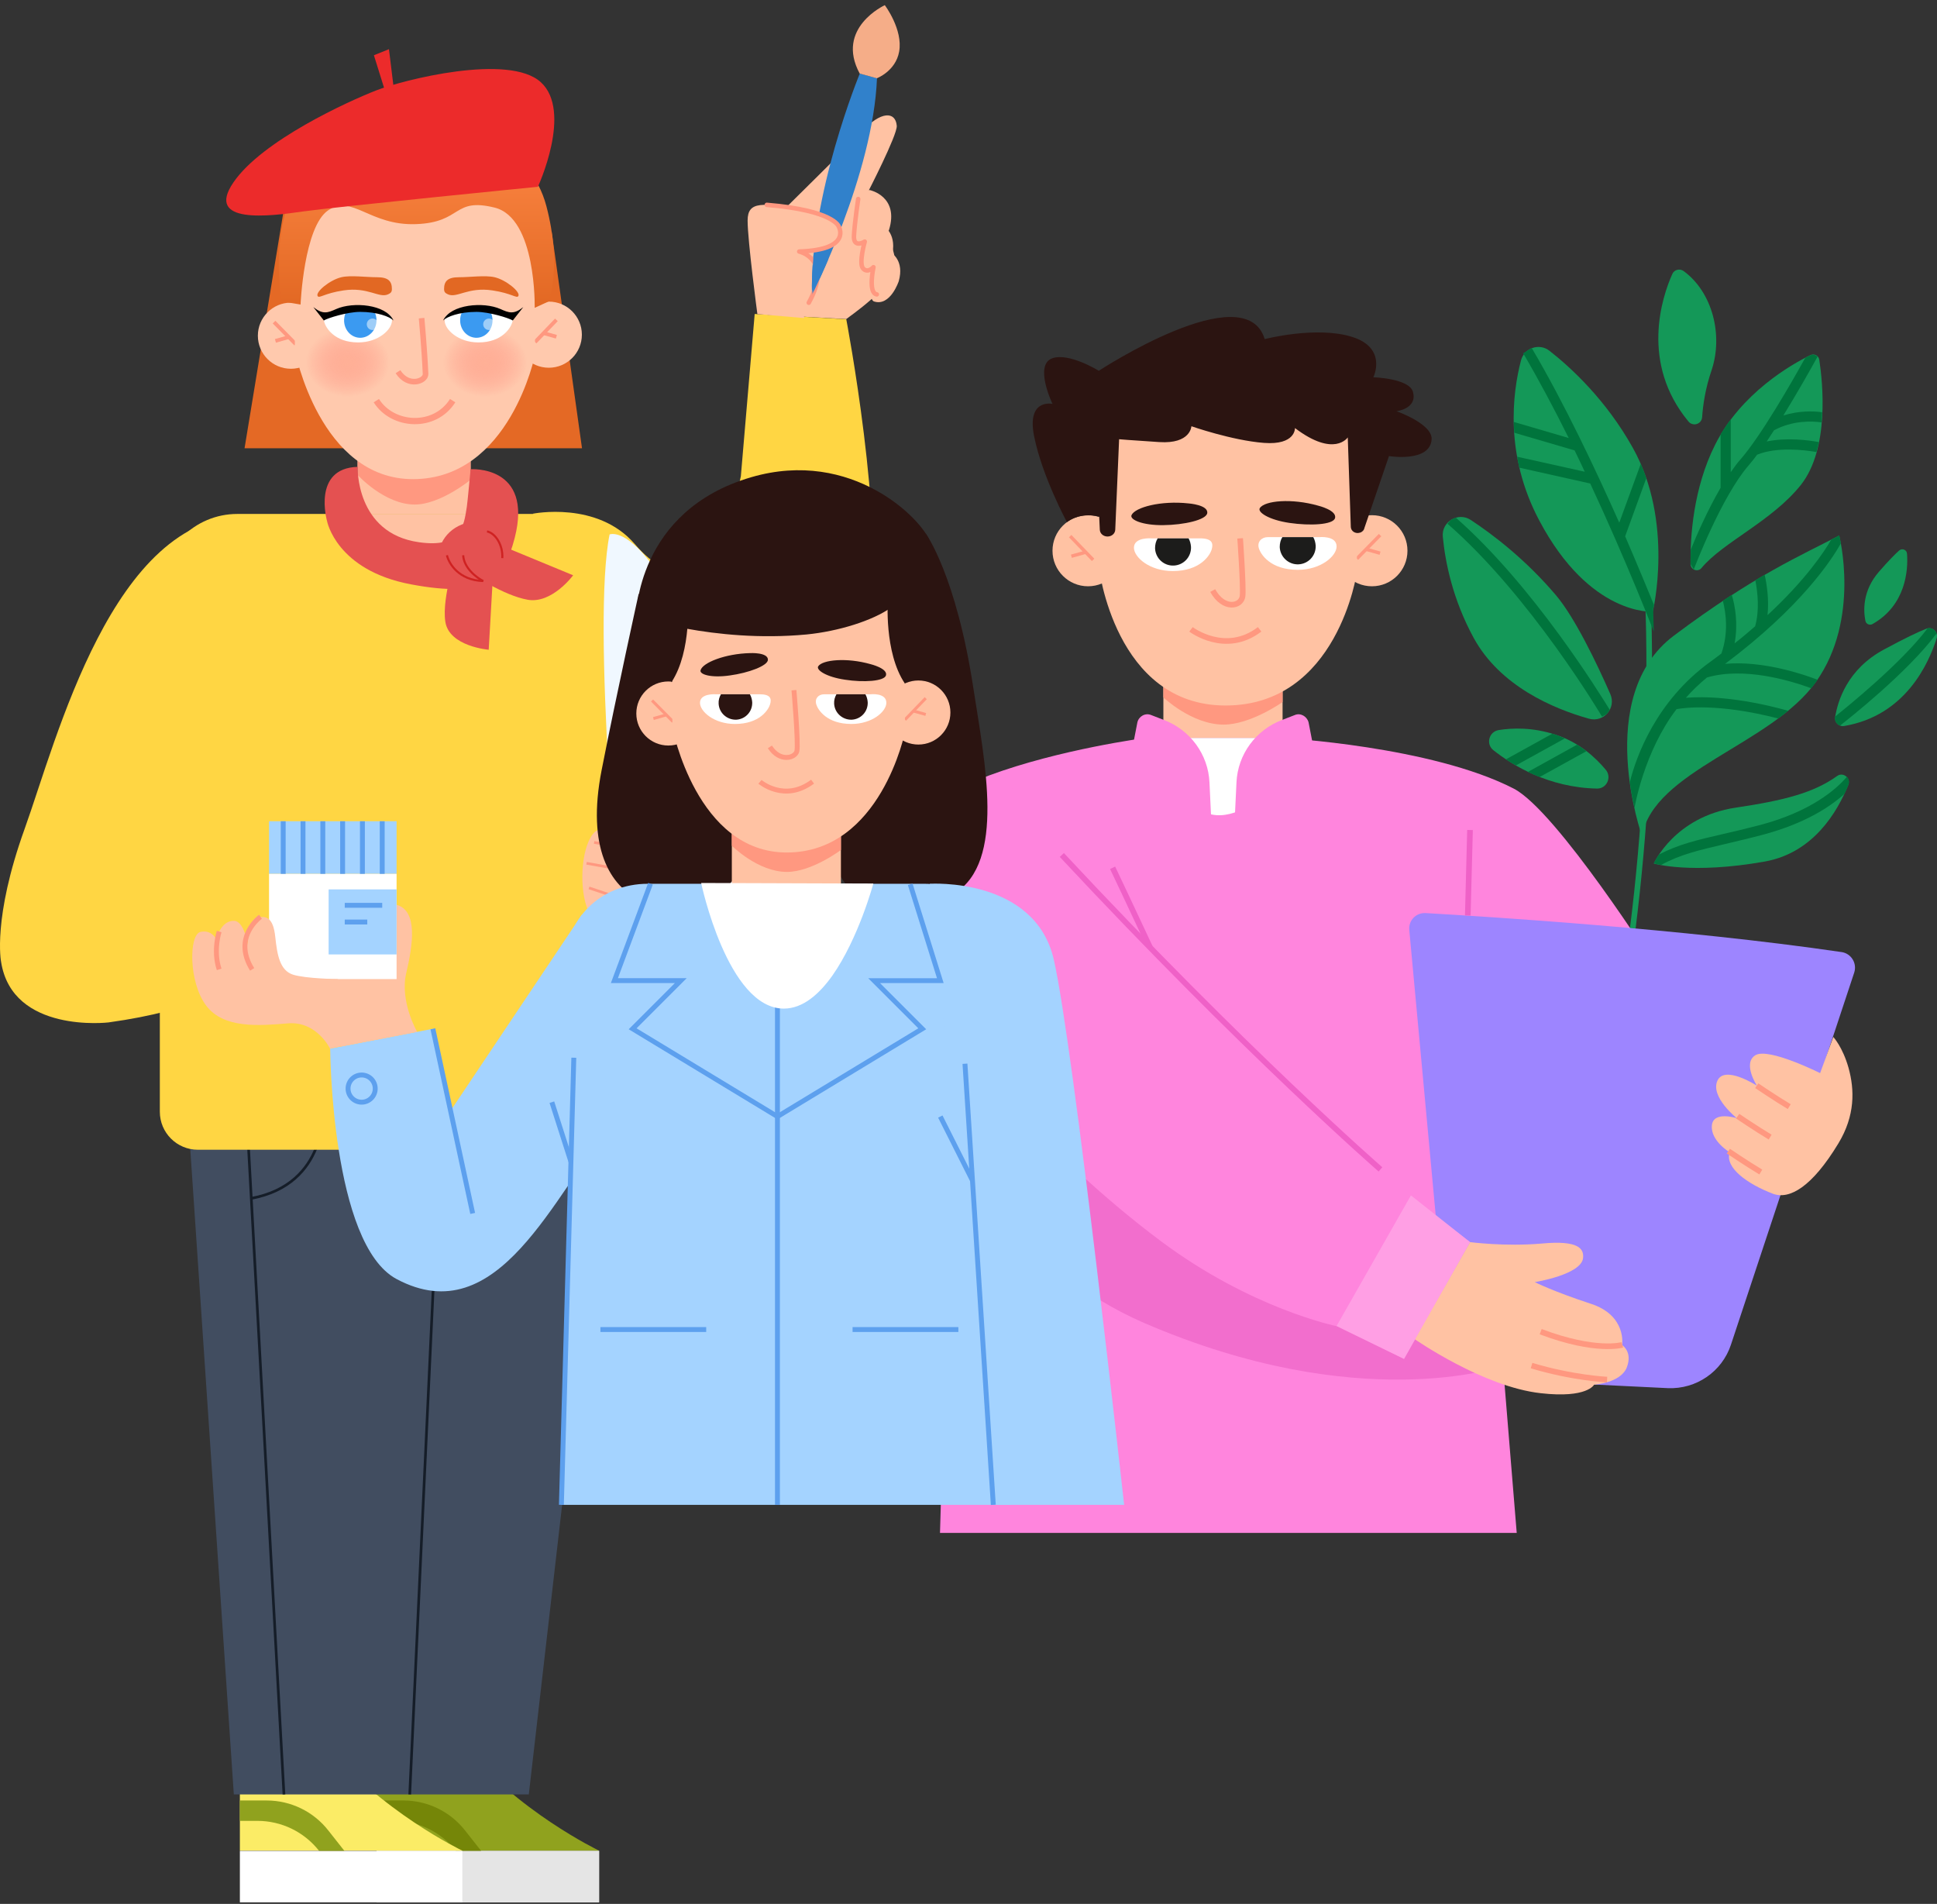 <?xml version="1.0" encoding="UTF-8"?> <svg xmlns="http://www.w3.org/2000/svg" width="927" height="911" viewBox="0 0 927 911" fill="none"><rect x="0" y="0" width="927" height="911" fill="#333333" stroke="none"/><path d="M376.705 98.763C376.705 98.763 406.44 69.495 412.354 63.076C421.498 53.048 428.585 53.187 429.169 60.185C429.521 64.549 414.98 92.686 414.98 92.686C414.98 92.686 427.699 96.817 423.38 112.496C423.38 112.496 428.084 117.152 428.426 125.924C428.701 134.889 414.514 145.72 404.992 152.674L368.204 150.672L369.222 114.096L376.705 98.763Z" fill="#FFC2A3"></path><path d="M425.396 110.227C425.396 110.227 413.044 124.781 407.991 119.526C404.202 115.584 409.184 91.1 409.184 91.1L416.328 90.957C416.237 90.969 430.552 93.894 425.396 110.227Z" fill="#FFC2A3"></path><path d="M426.692 123.015C426.692 123.015 422.289 136.501 413.681 133.702C409.378 132.302 414.818 110.058 414.818 110.058L423.04 108.222C423.04 108.222 429.678 112.181 426.692 123.015Z" fill="#FFC2A3"></path><path d="M430.126 134.529C430.126 134.529 426.12 146.773 418.281 144.247C414.362 142.983 419.312 122.727 419.312 122.727L426.73 121.082C426.741 121.172 432.871 124.735 430.126 134.529Z" fill="#FFC2A3"></path><path d="M254.976 245.811C254.976 245.811 285.882 239.537 303.763 260.295C340.282 302.687 354.551 227.91 354.551 227.91L361.175 150.248L405.004 152.763C405.004 152.763 423.734 250.725 416.228 298.013C411.792 326.194 373.454 361.047 285 336.5L279.37 275.155L254.976 245.811Z" fill="#FFD643"></path><path d="M419.613 140.87C415.308 140.205 418.014 127.845 418.014 127.845C418.014 127.845 415.272 130.936 413.039 128.456C410.897 125.964 413.847 115.594 413.847 115.594C413.847 115.594 408.222 119.131 408.699 112.554C409.087 105.987 410.704 95.23 410.704 95.23" stroke="#FF9880" stroke-width="2.138" stroke-miterlimit="10" stroke-linecap="round" stroke-linejoin="round"></path><path d="M388.593 141.12C388.593 141.12 417.91 83.395 419.7 37.438L411.489 35.16C411.489 35.16 387.393 93.453 388.593 141.12Z" fill="#3181CB"></path><path d="M419.63 37.455C419.63 37.455 428.609 34.085 430.307 24.724C432.232 14.094 423.447 2.469 423.447 2.469C423.447 2.469 399.651 13.341 411.419 35.177L419.63 37.455Z" fill="#F5AD88"></path><path d="M362.463 150.274C362.463 150.274 357.758 114.952 357.79 105.491C357.822 96.031 364.839 97.097 384.783 100.249C404.252 103.276 404.184 113.842 397.903 117.275C394.723 119.043 381.684 120.58 381.684 120.58C381.684 120.58 387.637 120.043 387.479 130.713C387.465 132.022 385.825 133.859 384.989 136.8C383.182 143.155 384.89 152.203 384.89 152.203L362.463 150.274Z" fill="#FFC2A3"></path><path d="M387.051 144.867C398.705 123.879 382.481 120.362 382.481 120.362C407.995 119.525 401.395 108.399 401.395 108.399C401.395 108.399 399.253 100.674 366.976 98.027" stroke="#FF9880" stroke-width="2.138" stroke-miterlimit="10" stroke-linecap="round" stroke-linejoin="round"></path><mask id="mask0_754_9624" style="mask-type:alpha" maskUnits="userSpaceOnUse" x="387" y="121" width="12" height="21"><path d="M387.965 130.83L389.094 121.844L398.214 124.549L396.833 132.445L389.52 141.487L388.159 138.59L387.965 130.83Z" fill="#D9D9D9"></path></mask><g mask="url(#mask0_754_9624)"><path d="M388.593 141.121C388.593 141.121 417.91 83.395 419.7 37.438L411.489 35.16C411.489 35.16 387.393 93.453 388.593 141.121Z" fill="#3181CB"></path></g><path d="M117.034 214.5L135.534 102L264.034 111L278.534 214.5H117.034Z" fill="#E46925"></path><path d="M171.139 200.854V245.924C197.623 245.924 207.639 245.924 225.223 245.924V200.854H171.139Z" fill="#FFC2A3"></path><path d="M225.223 229.558C225.223 229.558 210.787 241.417 198.486 241.417C183.948 241.417 171.139 227.231 171.139 227.231V200.854H225.223V229.558Z" fill="#FF9880"></path><path d="M262.65 175.96C271.387 175.96 278.469 168.877 278.469 160.14C278.469 151.403 271.387 144.321 262.65 144.321C253.913 144.321 246.83 151.403 246.83 160.14C246.83 168.877 253.913 175.96 262.65 175.96Z" fill="#FFC9AD"></path><path d="M266.277 153.054L256.06 163.683" stroke="#FF9880" stroke-width="1.79" stroke-miterlimit="10"></path><path d="M260.097 159.398L266.277 161.129" stroke="#FF9880" stroke-width="1.79" stroke-miterlimit="10"></path><path d="M139.226 176.453C147.963 176.453 155.046 169.37 155.046 160.633C155.046 151.896 147.963 144.814 139.226 144.814C130.489 144.814 123.407 151.896 123.407 160.633C123.407 169.37 130.489 176.453 139.226 176.453Z" fill="#FFC9AD"></path><path d="M131.15 154.125L141.532 164.671" stroke="#FF9880" stroke-width="1.79" stroke-miterlimit="10"></path><path d="M137.908 161.376L131.811 163.107" stroke="#FF9880" stroke-width="1.79" stroke-miterlimit="10"></path><path d="M255.894 130.478L256.059 169.697C256.059 169.697 244.112 229.102 197.807 229.267C152.986 229.432 141.121 167.719 141.121 167.719L140.956 131.137C140.874 111.362 154.633 94.142 173.996 89.94L174.325 89.858C190.145 86.397 206.459 86.233 222.278 89.446C241.723 93.401 255.812 110.538 255.894 130.478Z" fill="#FFC9AD"></path><path d="M134.86 144.239C134.86 144.239 122.089 78.654 172.266 66.46C223.185 54.101 253.918 69.838 261.498 98.676C269.078 127.596 262.569 144.239 262.569 144.239L255.895 147.287C255.895 147.287 256.801 104.278 236.698 99.335C216.594 94.391 221.373 106.42 199.126 107.244C176.88 108.068 168.641 92.826 157.024 100.653C145.406 108.563 143.841 145.722 143.841 145.722L134.86 144.239Z" fill="url(#paint0_linear_754_9624)"></path><path d="M201.762 152.231C201.762 152.231 203.162 167.391 203.657 178.926C203.822 182.387 195.417 185.6 190.474 177.855" stroke="#FF9880" stroke-width="2.685" stroke-miterlimit="10"></path><ellipse opacity="0.5" cx="232.161" cy="173.439" rx="20.094" ry="16.441" fill="url(#paint1_radial_754_9624)"></ellipse><ellipse opacity="0.5" cx="166.398" cy="173.439" rx="20.094" ry="16.441" fill="url(#paint2_radial_754_9624)"></ellipse><path d="M214.357 140.837C218.703 142.806 223.941 137.206 235.641 138.955C244.938 140.344 247.265 142.935 248.059 141.668C249.256 139.736 242.186 133.935 236.728 132.658C232.346 131.607 224.855 132.658 219.549 132.658C214.243 132.657 212.524 134.584 212.524 138.274C212.524 139.644 212.981 140.213 214.357 140.837Z" fill="#E26823"></path><path d="M185.719 140.837C181.373 142.806 176.135 137.206 164.435 138.955C155.138 140.344 152.812 142.935 152.017 141.668C150.82 139.736 157.89 133.935 163.348 132.658C167.73 131.607 175.222 132.658 180.527 132.658C185.833 132.657 187.552 134.584 187.552 138.274C187.552 139.644 187.096 140.213 185.719 140.837Z" fill="#E26823"></path><path d="M180.099 191.707C187.863 204.038 207.957 205.408 216.634 191.707" stroke="#FF9880" stroke-width="3"></path><path d="M286.704 885.624H180.241V910.258H286.704V885.624Z" fill="white"></path><path d="M286.704 885.624H180.241V910.258H286.704V885.624Z" fill="#E5E5E5"></path><path d="M221.371 834.321H180.242V885.518H286.706C286.813 885.625 246.755 866.346 221.371 834.321Z" fill="#90A21E"></path><path d="M180.241 861.526H193.094C204.661 861.526 215.586 866.882 222.655 875.986L230.26 885.625H218.157C210.98 876.521 200.163 871.273 188.595 871.273H180.241V861.526Z" fill="#758608"></path><path d="M221.26 885.624H114.797V910.258H221.26V885.624Z" fill="white"></path><path d="M155.927 834.321H114.798V885.518H221.261C221.368 885.625 181.311 866.346 155.927 834.321Z" fill="#FBEC66"></path><path d="M114.797 861.526H127.65C139.217 861.526 150.142 866.882 157.211 875.986L164.815 885.625H152.712C145.536 876.521 134.719 871.273 123.151 871.273H114.797V861.526V861.526Z" fill="#90A21E"></path><path d="M88.983 519.108L111.904 858.634H253.07L292.163 519.108H88.983Z" fill="#414D60"></path><path d="M207.762 606.828L196.088 858.635" stroke="#151D28" stroke-width="1.276" stroke-miterlimit="10"></path><path d="M154.531 530.675C154.531 530.675 157.102 566.556 120.257 573.411Z" fill="#414D60"></path><path d="M154.531 530.675C154.531 530.675 157.102 566.556 120.257 573.411" stroke="#151D28" stroke-width="1.276" stroke-miterlimit="10"></path><path d="M118.436 540.1L135.894 858.634" stroke="#151D28" stroke-width="1.276" stroke-miterlimit="10"></path><path d="M267.85 530.675C267.85 530.675 264.851 559.915 286.058 568.805Z" fill="#414D60"></path><path d="M267.85 530.675C267.85 530.675 264.851 559.915 286.058 568.805" stroke="#151D28" stroke-width="1.276" stroke-miterlimit="10"></path><path d="M227.685 525.534L226.293 575.981C226.186 581.015 222.865 584.978 218.902 584.978C214.832 584.978 211.512 580.908 211.512 575.766L210.977 525.534H227.685Z" fill="#414D60" stroke="#151D28" stroke-width="1.276" stroke-miterlimit="10"></path><path d="M285.674 550.148H94.7C84.632 550.148 76.492 542.01 76.492 531.944V282.974C76.492 262.521 93.093 245.923 113.551 245.923H267.037C287.495 245.923 304.097 262.521 304.097 282.974V531.944C303.882 542.01 295.742 550.148 285.674 550.148Z" fill="#FFD643"></path><path d="M290.556 442.849C290.556 442.849 283.058 468.661 304.694 495.224L304.051 469.411C304.051 469.411 296.768 469.411 290.556 442.849Z" fill="#D5EBFF"></path><path d="M118.011 246.736L97.982 394.757C97.982 394.757 125.401 389.08 127.115 417.464C128.721 444.99 136.968 477.336 51.926 489.225C51.926 489.225 5.87 494.687 0.515 460.199C0.515 460.199 -3.662 439.527 11.761 396.685C27.185 353.842 53.854 246.736 118.011 246.736Z" fill="#FFD643"></path><path d="M291.734 255.734C291.734 255.734 319.688 243.203 368.1 405.468C387.433 470.222 363.293 496.244 304.489 469.83C302.492 468.46 301.578 467.546 300.665 466.633C300.665 466.633 298.741 464.461 298.73 464.35C296.57 442.041 283.147 298.273 291.734 255.734Z" fill="#F0F8FF"></path><path d="M369.172 467.377C369.172 467.377 352.356 492.44 308.443 471.983C279.096 458.273 294.626 409.968 316.476 403.113C343.36 394.759 364.245 410.611 364.245 410.611" stroke="#A0CDF5" stroke-width="1.276" stroke-miterlimit="10"></path><path d="M330.721 399.149C330.721 399.149 290.77 392.295 284.665 398.078C278.56 403.862 276.954 422.498 280.702 433.745C284.451 445.098 324.83 452.167 324.83 452.167L330.721 399.149Z" fill="#FFC2A3"></path><path d="M338.005 403.111C338.005 403.111 330.293 393.579 315.834 383.618L315.405 399.47L338.005 403.111Z" fill="#FFC2A3"></path><path d="M284.343 403.113L299.124 405.683" stroke="#FF9880" stroke-width="1.276" stroke-miterlimit="10"></path><path d="M280.702 413.073L305.229 417.464" stroke="#FF9880" stroke-width="1.276" stroke-miterlimit="10"></path><path d="M281.88 424.854L299.124 430.637" stroke="#FF9880" stroke-width="1.276" stroke-miterlimit="10"></path><path d="M328.257 393.366C328.257 393.366 344.538 405.576 345.501 418.75C346.465 432.031 340.039 454.202 324.723 452.167C309.407 450.025 315.19 421.642 315.19 421.642L328.257 393.366Z" fill="#FFC2A3"></path><path d="M317.547 402.361C317.547 402.361 314.762 422.925 307.372 440.276" stroke="#FF9880" stroke-width="1.276" stroke-miterlimit="10"></path><path d="M359.855 400.435C359.855 400.435 350.858 398.828 343.682 401.292" stroke="#A0CDF5" stroke-width="1.276" stroke-miterlimit="10"></path><path d="M238.745 245.926C238.745 245.926 229.236 275.222 200.444 275.222C171.652 275.222 166.633 245.926 166.633 245.926H238.745Z" fill="#FFC2A3"></path><path d="M225.225 224.517C225.225 224.517 255.248 222.436 246.337 257.345C241.172 277.337 232.564 286.349 196.715 279.616C160.866 272.883 156.51 249.306 156.51 249.306C156.51 249.306 149.284 224.012 171.158 223.391C171.158 223.391 170.031 255.112 200.454 259.447C220.809 262.347 221.944 251.848 223.408 242.532C223.745 240.386 225.225 224.517 225.225 224.517Z" fill="#E45151"></path><path d="M242.184 262.006L274.286 275.265C274.286 275.265 264.159 289.042 252.513 286.971C240.867 284.899 225.677 274.54 225.677 274.54L242.184 262.006Z" fill="#E45151"></path><path d="M235.906 275.575L233.881 310.898C233.881 310.898 214.843 309.344 213.121 297.432C211.298 285.519 218.995 263.663 218.995 263.663L235.906 275.575Z" fill="#E45151"></path><path d="M231.217 281.093C240.353 278.4 245.826 269.354 243.441 260.888C241.056 252.423 231.717 247.743 222.581 250.436C213.444 253.129 207.971 262.175 210.356 270.641C212.741 279.106 222.081 283.786 231.217 281.093Z" fill="#E45151"></path><path d="M240.239 149.181H220.053C220.053 149.181 212.802 148.522 212.802 153.383C212.802 157.667 219.311 163.847 228.951 163.847C240.404 163.847 244.441 156.761 245.182 154.207C245.924 151.323 245.265 149.181 240.239 149.181Z" fill="white"></path><path d="M228.293 161.621C232.578 161.456 235.874 157.584 235.709 152.97C235.626 151.569 235.297 150.168 234.638 149.015H221.29C220.548 150.333 220.136 151.898 220.219 153.629C220.384 158.243 224.009 161.786 228.293 161.621Z" fill="#3B9AF1"></path><path d="M228.051 149.234C219.831 149.234 213.894 151.517 212.067 153.344C215.721 145.581 231.409 144.282 239.469 147.864C243.579 149.691 245.862 150.604 250.429 146.951L245.406 153.344C243.427 152.126 234.006 149.234 228.051 149.234Z" fill="black"></path><circle opacity="0.5" cx="233.988" cy="155.171" r="2.74" fill="white"></circle><path d="M160.148 149.181H180.334C180.334 149.181 187.585 148.522 187.585 153.383C187.585 157.667 181.076 163.847 171.436 163.847C159.983 163.847 155.946 156.761 155.204 154.207C154.463 151.323 155.122 149.181 160.148 149.181Z" fill="white"></path><path d="M172.094 161.621C167.809 161.456 164.513 157.584 164.678 152.97C164.761 151.569 165.09 150.168 165.749 149.015H179.097C179.839 150.333 180.25 151.898 180.168 153.629C180.003 158.243 176.378 161.786 172.094 161.621Z" fill="#3B9AF1"></path><path d="M172.335 149.234C180.556 149.234 186.493 151.517 188.319 153.344C184.666 145.581 168.978 144.282 160.918 147.864C156.808 149.691 154.524 150.604 149.957 146.951L154.981 153.344C156.96 152.126 166.381 149.234 172.335 149.234Z" fill="black"></path><circle opacity="0.5" cx="2.74" cy="2.74" r="2.74" transform="matrix(-1 0 0 1 181.012 152.431)" fill="white"></circle><path d="M257.427 89.37C257.427 89.37 274.12 53.318 258.836 39.345C243.551 25.372 192.878 38.216 179.845 43.335C166.812 48.453 125.461 67.148 111.698 87.298C97.935 107.448 129.119 103.507 144.716 101.217C160.325 99.017 257.427 89.37 257.427 89.37Z" fill="#EC2B2B"></path><path d="M188.552 43.211L186.143 23.529L178.942 26.438L184.802 45.218L188.552 43.211Z" fill="#EC2B2B"></path><path d="M213.894 265.689C214.807 269.647 219.557 277.655 231.248 278.02C228.204 276.498 222.023 271.9 221.658 265.689" stroke="#CF2222"></path><path d="M233.075 254.272C237.185 255.186 240.747 260.849 240.382 267.06" stroke="#CF2222"></path><path d="M785.827 400.07C785.827 400.07 762.212 333.304 801.085 304.149C839.959 274.993 862.312 265.664 880.194 256.237C880.194 256.237 890.495 296.083 869.115 326.21C847.637 356.434 791.367 368.68 785.827 400.07Z" fill="#149858"></path><path d="M788.355 280.825C788.355 280.825 793.7 361.1 778.733 464.115" stroke="#149858" stroke-width="2.7" stroke-miterlimit="10"></path><path d="M741.609 167.898C736.749 164.01 729.46 166.44 727.905 172.465C723.824 188.112 720.034 217.753 736.652 249.047C760.948 294.918 790.978 292.683 790.978 292.683C790.978 292.683 801.377 249.824 781.357 214.158C768.626 191.416 752.007 176.061 741.609 167.898Z" fill="#149858"></path><path d="M690.489 256.821C689.809 249.63 697.778 244.868 703.803 248.755C714.591 255.849 730.238 267.803 744.718 284.908C753.659 295.501 764.155 317.27 770.666 332.139C773.582 338.845 767.459 345.842 760.462 343.899C743.455 339.137 717.895 328.349 705.261 305.219C695.251 286.851 691.655 269.067 690.489 256.821Z" fill="#149858"></path><path d="M764.253 377.33C768.918 377.427 771.444 371.984 768.529 368.389C763.67 362.557 755.798 355.171 744.233 351.478C733.445 347.98 723.921 348.271 717.215 349.34C712.55 350.118 710.995 356.046 714.688 358.962C723.921 366.25 741.123 376.844 764.253 377.33Z" fill="#149858"></path><path d="M882.526 347.397C879.999 347.786 877.861 345.648 878.25 343.121C879.513 335.346 884.081 320.186 901.671 310.759C911.584 305.414 917.901 302.401 921.886 300.846C924.801 299.68 927.717 302.401 926.842 305.414C923.052 317.367 911.973 342.441 882.526 347.397Z" fill="#149858"></path><path d="M896.133 298.609C894.772 299.387 893.023 298.609 892.731 297.054C891.759 292.292 891.273 282.574 899.34 273.439C903.907 268.191 906.92 265.178 908.864 263.428C910.321 262.165 912.557 263.04 912.654 264.983C913.237 272.661 912.168 289.571 896.133 298.609Z" fill="#149858"></path><path d="M791.464 413.19C791.464 413.19 801.377 390.837 830.629 386.464C853.468 383.063 867.851 379.467 879.222 371.303C882.04 369.262 885.83 372.275 884.567 375.482C879.319 388.602 867.754 408.039 844.721 412.218C809.346 418.535 791.464 413.19 791.464 413.19Z" fill="#149858"></path><path d="M814.302 271.787C812.553 273.925 809.054 272.661 809.054 269.843C808.86 256.626 810.415 233.593 820.717 212.99C833.156 188.111 857.258 174.408 866.393 169.937C868.24 169.063 870.378 170.132 870.67 172.172C872.322 183.057 875.626 214.448 861.923 231.941C848.123 249.337 824.507 259.444 814.302 271.787Z" fill="#149858"></path><path d="M808.082 201.717C810.22 204.244 814.302 202.981 814.594 199.677C814.983 194.04 816.052 186.071 819.161 177.033C824.701 160.317 819.55 139.811 805.75 129.704C803.903 128.343 801.182 129.023 800.308 131.161C795.448 141.949 784.855 173.728 808.082 201.717Z" fill="#149858"></path><path d="M548.016 353.131C548.016 353.131 507.198 358.476 473.184 371.11C439.169 383.744 426.535 417.661 435.282 447.886C444.028 478.11 456.662 499.977 456.662 499.977L449.859 733.5H725.864L702.539 448.761L792.727 463.144C792.727 463.144 745.009 387.923 724.406 377.33C684.949 357.018 613.81 353.131 613.81 353.131H548.016Z" fill="#FF85DD"></path><path d="M456.662 499.977C456.662 499.977 563.37 598.911 595.247 613.1C627.124 627.289 691.071 636.715 691.071 636.715L718.088 653.917C718.088 653.917 650.351 677.436 547.529 633.022C491.259 608.726 454.815 554.206 454.815 554.206L456.662 499.977Z" fill="#F26ECD"></path><path d="M613.81 307.454H556.762V353.131H613.81V307.454Z" fill="#FFC2A3"></path><path d="M613.81 335.93C613.81 335.93 598.552 346.718 585.626 346.718C570.368 346.718 556.762 333.695 556.762 333.695V321.936H613.81V335.93Z" fill="#FF9880"></path><path d="M520.707 280.534C530.099 280.534 537.714 272.919 537.714 263.526C537.714 254.133 530.099 246.519 520.707 246.519C511.314 246.519 503.699 254.133 503.699 263.526C503.699 272.919 511.314 280.534 520.707 280.534Z" fill="#FFC2A3"></path><path d="M512.154 256.53L523.136 267.9" stroke="#FF9880" stroke-width="1.62" stroke-miterlimit="10"></path><path d="M519.346 264.304L512.737 266.151" stroke="#FF9880" stroke-width="1.62" stroke-miterlimit="10"></path><path d="M656.571 280.534C665.964 280.534 673.579 272.919 673.579 263.526C673.579 254.133 665.964 246.519 656.571 246.519C647.178 246.519 639.564 254.133 639.564 263.526C639.564 272.919 647.178 280.534 656.571 280.534Z" fill="#FFC2A3"></path><path d="M660.459 256.044L649.38 267.318" stroke="#FF9880" stroke-width="1.62" stroke-miterlimit="10"></path><path d="M653.849 262.846L660.458 264.693" stroke="#FF9880" stroke-width="1.62" stroke-miterlimit="10"></path><path d="M649.379 188.791V273.828C649.379 273.828 640.244 337.581 586.5 337.581C533.438 337.581 525.857 271.204 525.857 271.204V189.277L587.667 175.963L649.379 188.791Z" fill="#FFC2A3"></path><path d="M568.813 240.883C568.813 240.883 578.337 241.563 577.754 245.547C577.268 248.755 566.675 251.184 556.665 251.281C546.655 251.379 540.629 248.657 541.504 246.519C543.156 242.729 555.693 239.425 568.813 240.883Z" fill="#2B1411"></path><path d="M630.817 241.951C630.817 241.951 640.05 244.186 638.884 247.977C637.912 251.086 627.027 251.67 617.114 250.212C607.201 248.754 601.662 245.061 602.925 243.117C605.258 239.521 618.183 238.355 630.817 241.951Z" fill="#2B1411"></path><path d="M593.498 257.598C593.498 257.598 595.15 281.02 594.665 285.199C594.081 290.252 585.626 292.099 580.378 282.575" stroke="#FF9880" stroke-width="2.7" stroke-miterlimit="10"></path><path d="M510.599 249.823C510.599 249.823 498.645 227.762 494.855 208.519C491.356 190.54 503.699 193.261 503.699 193.261C503.699 193.261 494.66 174.505 503.699 171.395C511.765 168.674 525.857 177.42 525.857 177.42C525.857 177.42 595.927 131.549 605.257 162.26C605.257 162.26 629.941 155.845 647.046 161.19C664.15 166.536 657.25 180.53 657.25 180.53C657.25 180.53 674.452 181.016 676.201 187.528C678.437 195.594 668.329 196.76 668.329 196.76C668.329 196.76 685.531 202.786 685.142 210.172C684.462 221.445 664.734 218.238 664.734 218.238L652.974 252.641C652.78 253.71 651.905 254.585 650.836 254.876C648.698 255.557 646.56 254.196 646.463 252.155L645.005 209.297C645.005 209.297 638.591 219.113 619.737 204.826C619.737 204.826 620.126 213.087 604.868 211.921C589.61 210.755 570.173 203.952 570.173 203.952C570.173 203.952 569.881 212.504 554.818 211.532C539.754 210.56 535.575 210.172 535.575 210.172L533.729 253.516C533.631 255.362 531.979 256.723 530.036 256.723C528.092 256.723 526.44 255.362 526.343 253.516L526.051 247.296C525.759 247.102 517.596 244.769 510.599 249.823Z" fill="#2B1411"></path><path d="M569.979 301.138C569.979 301.138 586.403 313.675 602.828 301.138" stroke="#FF9880" stroke-width="2.7" stroke-miterlimit="10"></path><path d="M574.256 257.599H551.029C551.029 257.599 542.671 256.919 542.671 262.07C542.671 266.637 550.154 273.246 561.233 273.246C574.45 273.246 579.115 265.665 579.892 262.847C580.767 259.834 579.99 257.599 574.256 257.599Z" fill="white"></path><path d="M561.723 270.622C566.485 270.428 570.178 266.443 569.983 261.681C569.886 260.224 569.498 258.766 568.817 257.6H554.045C553.17 258.96 552.782 260.612 552.782 262.362C552.976 267.124 556.961 270.817 561.723 270.622Z" fill="#1C1C1B"></path><path d="M606.715 257.015H631.303C631.303 257.015 639.661 256.14 639.661 261.486C639.661 266.053 632.178 272.662 621.098 272.662C607.881 272.662 603.216 265.081 602.439 262.263C601.564 259.348 603.702 257.015 606.715 257.015Z" fill="white"></path><path d="M621.391 270.036C626.153 269.842 629.846 265.857 629.652 261.095C629.554 259.637 629.166 258.179 628.485 257.013H613.713C612.839 258.374 612.45 260.026 612.45 261.775C612.644 266.537 616.726 270.23 621.391 270.036Z" fill="#1C1C1B"></path><path d="M682.324 436.905C710.994 438.557 805.166 444.388 881.358 455.564C885.926 456.244 888.842 460.909 887.384 465.38L828.393 643.422C824.117 656.348 811.774 664.803 798.168 664.22L720.615 660.429C705.551 659.652 693.306 647.99 691.848 632.926L674.452 445.068C673.966 440.5 677.659 436.613 682.324 436.905Z" fill="#9D85FF"></path><path d="M877.375 496.187C877.375 496.187 881.846 500.949 884.664 510.959C887.58 521.455 887.871 533.797 879.805 547.111C867.171 568.006 856.384 574.129 848.512 571.213C836.266 566.548 825.284 558.676 827.811 551.387C827.811 551.387 818.676 545.945 819.259 538.656C819.745 531.367 831.213 535.06 831.213 535.06C831.213 535.06 818.481 524.953 821.883 517.178C825.284 509.404 840.834 519.511 840.834 519.511C840.834 519.511 833.837 508.821 840.056 504.933C846.276 501.046 871.058 513.485 871.058 513.485L877.375 496.187Z" fill="#FFC2A3"></path><path d="M517.597 401.236C517.597 401.236 593.887 512.221 703.511 594.342L671.926 650.223L639.758 634.576C639.758 634.576 599.038 626.413 555.402 593.759C497.771 550.706 453.844 494.728 453.844 494.728C453.844 494.728 392.52 412.412 458.8 378.592C458.8 378.592 489.899 364.5 517.597 401.236Z" fill="#FF85DD"></path><path d="M703.511 594.341C703.511 594.341 720.13 596.577 737.915 595.022C755.699 593.369 757.935 597.646 757.643 601.727C757.157 609.891 734.513 613.487 734.513 613.487C734.513 613.487 743.065 617.86 761.433 623.885C778.635 629.522 776.302 643.614 776.302 643.614C776.302 643.614 781.453 646.821 778.538 654.304C775.622 661.787 762.891 662.565 762.891 662.565C762.891 662.565 759.684 669.174 737.429 666.647C709.828 663.634 677.077 640.796 677.077 640.796L703.511 594.341Z" fill="#FFC2A3"></path><path d="M660.653 559.549C660.653 559.549 596.025 503.279 508.17 409.107" stroke="#EF61C7" stroke-width="2.7" stroke-miterlimit="10"></path><path d="M613.81 353.131C613.81 353.131 610.214 386.271 586.404 389.867C562.594 393.463 556.763 353.131 556.763 353.131H613.81Z" fill="white"></path><path d="M639.661 634.48L671.926 650.224L703.511 594.343L675.23 571.991L639.661 634.48Z" fill="#FF9FE4"></path><path d="M532.467 415.232C532.467 415.232 542.574 436.515 550.349 453.231" stroke="#EF61C7" stroke-width="2.7" stroke-miterlimit="10"></path><path d="M703.511 397.155L702.442 438.07" stroke="#EF61C7" stroke-width="2.7" stroke-miterlimit="10"></path><path d="M776.4 643.518C776.4 643.518 763.766 647.211 737.332 637.201" stroke="#FF9880" stroke-width="2.7" stroke-miterlimit="10"></path><path d="M769.111 660.136C769.111 660.136 752.589 659.359 732.958 653.431" stroke="#FF9880" stroke-width="2.7" stroke-miterlimit="10"></path><path d="M840.736 519.511C840.736 519.511 849.482 525.439 856.285 529.521" stroke="#FF9880" stroke-width="2.7" stroke-miterlimit="10"></path><path d="M831.601 534.087C831.601 534.087 840.347 540.015 847.15 544.097" stroke="#FF9880" stroke-width="2.7" stroke-miterlimit="10"></path><path d="M827.13 550.803C827.13 550.803 835.877 556.731 842.68 560.813" stroke="#FF9880" stroke-width="2.7" stroke-miterlimit="10"></path><path d="M550.931 342.148C552.681 342.828 554.722 343.606 556.957 344.48C569.591 349.243 578.24 361.002 578.823 374.413L580.864 416.98L538.2 381.897L541.796 358.669L544.323 345.647C545.003 342.731 548.113 340.982 550.931 342.148Z" fill="#FF85DD"></path><path d="M619.64 342.148C617.891 342.828 615.85 343.606 613.615 344.48C600.981 349.243 592.332 361.002 591.748 374.413L589.708 416.98L632.372 381.897L628.776 358.669L626.249 345.647C625.471 342.731 622.362 340.982 619.64 342.148Z" fill="#FF85DD"></path><path d="M733.056 166.633L732.764 166.828C732.862 166.73 732.959 166.633 733.056 166.633Z" fill="#00743C"></path><path d="M731.015 167.8L728.877 169.063C728.974 169.258 729.071 169.452 729.266 169.646C729.752 168.966 730.335 168.286 731.015 167.8Z" fill="#00743C"></path><path d="M791.366 302.011H791.463C791.366 297.929 791.269 294.431 791.172 291.418C791.269 290.932 791.366 290.252 791.561 289.474C788.354 281.699 783.591 270.135 777.76 256.626L787.868 228.831C787.09 226.499 786.215 224.263 785.244 221.931L774.942 250.114C763.474 224.361 748.605 192.873 733.055 166.536C732.958 166.536 732.861 166.633 732.764 166.633L731.015 167.702C730.334 168.188 729.751 168.868 729.265 169.548C736.651 182.182 743.94 195.885 750.743 209.588L724.503 201.911C724.503 203.563 724.6 205.312 724.698 207.062L753.561 215.517C755.214 218.918 756.866 222.32 758.421 225.721L726.058 218.529C726.35 220.279 726.738 222.028 727.127 223.777L761.045 231.358C778.635 269.065 791.172 301.525 791.366 302.011Z" fill="#00743C"></path><path d="M696.709 247.686C695.834 247.977 695.057 248.366 694.279 248.852L692.724 250.601C732.278 285.004 766.39 342.343 766.682 342.927L768.723 341.76C769.403 341.177 769.889 340.4 770.375 339.622C765.904 332.431 733.93 280.34 696.709 247.686Z" fill="#00743C"></path><path d="M802.349 339.33C806.042 338.649 822.466 336.414 851.038 343.8C852.69 342.537 854.245 341.371 855.8 340.107C831.601 333.401 815.177 333.207 806.819 333.887C809.832 330.486 813.136 327.279 816.926 324.169C834.517 319.018 856.48 325.529 866.782 329.32C867.559 328.348 868.337 327.376 869.114 326.307C869.406 325.918 869.6 325.627 869.795 325.238C866.199 323.877 860.854 322.031 854.537 320.476C843.846 317.852 834.128 316.88 825.576 317.658C862.02 290.349 876.695 267.705 880.971 260.027C880.582 257.597 880.193 256.237 880.193 256.237C878.93 256.917 877.667 257.597 876.403 258.181C873.099 263.914 864.255 277.326 845.887 294.333C846.665 287.044 845.596 279.853 844.527 274.993C843.069 275.868 841.611 276.743 840.056 277.617C841.222 283.546 842.097 292.098 839.959 299.678C836.946 302.302 833.642 305.121 830.143 307.842C831.893 298.221 830.338 289.766 828.783 284.615C827.422 285.489 825.964 286.461 824.507 287.433C825.964 293.167 827.325 302.594 823.826 312.701C822.077 314.062 820.328 315.325 818.481 316.686C792.436 335.54 783.009 362.168 779.996 374.219C780.288 376.551 780.676 378.787 781.065 380.925L782.231 386.659C782.231 386.464 786.702 359.739 802.349 339.33Z" fill="#00743C"></path><path d="M823.438 233.399C817.218 244.089 811.97 256.043 809.151 263.04C809.054 265.47 809.054 267.802 809.054 269.843L810.609 272.467C810.706 272.176 823.729 237.869 836.752 222.806C838.112 221.251 839.473 219.502 840.931 217.558C850.26 213.768 863.186 215.225 869.309 216.294C869.697 214.739 870.086 213.185 870.475 211.532C865.227 210.561 854.925 209.297 845.498 211.241C846.665 209.492 847.831 207.742 848.997 205.896C857.841 201.134 867.073 201.425 871.738 202.105C871.835 200.453 871.933 198.801 872.03 197.246C867.754 196.663 860.951 196.469 853.468 198.801C860.173 187.917 866.393 176.935 869.795 170.715C868.92 169.743 867.559 169.451 866.296 170.035C865.616 170.326 864.838 170.812 863.964 171.201C856.966 183.835 842.68 208.617 833.059 219.696C831.407 221.542 829.852 223.68 828.297 225.916V200.648C826.547 202.883 824.992 205.313 823.438 207.839V233.399Z" fill="#00743C"></path><path d="M883.886 371.694C878.638 377.816 866.587 388.312 842.486 394.727C835.683 396.476 829.754 397.934 824.506 399.1C812.261 401.918 803.126 404.056 793.893 408.916C792.241 411.442 791.464 413.095 791.464 413.095C791.464 413.095 792.63 413.483 794.962 413.872C804 408.916 812.747 406.875 825.575 403.862C830.823 402.599 836.849 401.238 843.749 399.391C863.38 394.143 875.528 386.369 882.72 379.857C883.498 378.302 884.081 376.845 884.664 375.387C885.15 374.026 884.761 372.666 883.886 371.694Z" fill="#00743C"></path><path d="M926.745 303.177C926.55 302.4 925.967 301.622 925.287 301.136H925.19C924.509 300.65 923.537 300.359 922.566 300.553C909.737 317.56 883.595 338.552 878.152 342.926C878.152 343.023 878.152 343.12 878.152 343.12C878.055 343.995 878.249 344.869 878.638 345.647L879.221 346.327C879.61 346.716 880.096 347.007 880.582 347.202C884.566 344.092 912.944 321.739 926.745 303.177Z" fill="#00743C"></path><path d="M754.728 356.338L731.209 369.361C732.959 370.235 734.902 371.013 736.846 371.79L759.199 359.448C757.838 358.379 756.283 357.31 754.728 356.338Z" fill="#00743C"></path><path d="M744.232 351.479C743.746 351.284 743.357 351.187 742.871 351.09L720.713 363.335C722.171 364.307 723.726 365.279 725.475 366.251L748.897 353.325C747.342 352.645 745.787 352.062 744.232 351.479Z" fill="#00743C"></path><path d="M305.641 284.175C305.641 284.175 295.143 331.74 287.897 368.622C273.497 442.385 332.21 443.5 350.14 421.947C370.3 397.885 373.272 359.053 373.272 359.053L335.09 300.247L305.641 284.175Z" fill="#2B1411"></path><path d="M443.041 255.283C443.041 255.283 457.626 275.163 465.895 329.696C471.283 364.813 481.316 412.285 456.79 427.521C440.719 437.461 406.624 442.942 397.798 407.919C392.41 386.366 386.186 371.966 386.186 371.966L426.412 290.771L443.041 255.283Z" fill="#2B1411"></path><path d="M350.234 378.562V422.782C351.349 423.897 357.852 429.471 376.154 429.471C394.362 429.471 401.237 423.99 402.445 422.782V378.562H350.234Z" fill="#FFC2A3"></path><path d="M402.445 406.71C402.445 406.71 388.509 417.207 376.618 417.207C362.683 417.207 350.234 404.666 350.234 404.666V393.146H402.445V406.71Z" fill="#FF9880"></path><path d="M439.512 356.264C447.977 356.264 454.84 349.401 454.84 340.936C454.84 332.47 447.977 325.607 439.512 325.607C431.046 325.607 424.183 332.47 424.183 340.936C424.183 349.401 431.046 356.264 439.512 356.264Z" fill="#FFC2A3"></path><path d="M443.041 334.063L433.101 344.375" stroke="#FF9880" stroke-width="1.407" stroke-miterlimit="10"></path><path d="M437.096 340.195L443.042 341.867" stroke="#FF9880" stroke-width="1.407" stroke-miterlimit="10"></path><path d="M319.855 356.73C328.321 356.73 335.184 349.867 335.184 341.401C335.184 332.935 328.321 326.072 319.855 326.072C311.389 326.072 304.527 332.935 304.527 341.401C304.527 349.867 311.389 356.73 319.855 356.73Z" fill="#FFC2A3"></path><path d="M312.051 335.177L322.084 345.303" stroke="#FF9880" stroke-width="1.407" stroke-miterlimit="10"></path><path d="M318.648 342.144L312.702 343.816" stroke="#FF9880" stroke-width="1.407" stroke-miterlimit="10"></path><path d="M432.822 279.064L433.101 350.226C433.101 350.226 421.581 407.732 376.71 407.918C333.326 408.103 321.806 348.275 321.806 348.275L321.434 279.9L377.082 267.73L432.822 279.064Z" fill="#FFC2A3"></path><path d="M379.963 330.253C379.963 330.253 382.192 356.172 381.356 359.424C380.613 362.675 373.274 364.905 368.443 357.38" stroke="#FF9880" stroke-width="2.344" stroke-miterlimit="10"></path><path d="M363.704 374.103C363.704 374.103 375.41 384.136 388.88 374.01" stroke="#FF9880" stroke-width="2.344" stroke-miterlimit="10"></path><path d="M444.993 259.092C444.993 259.092 443.693 278.322 426.506 290.678C417.681 296.995 401.144 302.105 386.001 303.591C341.223 307.772 304.435 294.858 304.435 294.858C304.435 294.858 304.435 244.413 359.525 228.342C407.926 214.221 441.556 248.78 444.993 259.092Z" fill="#2B1411"></path><path d="M358.967 312.509C358.967 312.509 367.514 312.045 367.514 315.668C367.514 318.548 358.223 321.985 349.305 323.193C340.387 324.493 334.627 322.728 335.277 320.684C336.299 317.061 347.075 312.788 358.967 312.509Z" fill="#2B1411"></path><path d="M416.658 317.803C416.658 317.803 425.019 319.847 423.997 323.191C423.161 325.978 413.313 326.629 404.395 325.235C395.476 323.935 390.46 320.59 391.575 318.825C393.618 315.666 405.231 314.552 416.658 317.803Z" fill="#2B1411"></path><path d="M424.925 286.683C424.925 286.683 422.975 312.044 433.008 327.001L437.932 306.842L432.822 274.977L424.925 286.683Z" fill="#2B1411"></path><path d="M329.145 286.032C329.145 286.032 331.281 311.393 321.341 326.443L316.231 306.284L321.062 274.419L329.145 286.032Z" fill="#2B1411"></path><path d="M363.518 332.203H342.523C342.523 332.203 334.998 331.646 334.998 336.291C334.998 340.472 341.779 346.417 351.72 346.417C363.611 346.417 367.792 339.543 368.535 337.034C369.371 334.247 368.72 332.203 363.518 332.203Z" fill="white"></path><path d="M352.276 344.372C356.736 344.186 360.173 340.47 359.987 336.011C359.894 334.618 359.523 333.317 358.872 332.202H345.03C344.287 333.503 343.822 334.989 343.915 336.661C344.101 341.028 347.817 344.465 352.276 344.372Z" fill="#2B1411"></path><path d="M394.455 332.203H416.658C416.658 332.203 424.183 331.367 424.183 336.29C424.183 340.471 417.401 346.416 407.461 346.416C395.57 346.416 391.389 339.542 390.646 337.033C389.81 334.246 391.668 332.203 394.455 332.203Z" fill="white"></path><path d="M407.554 344.374C412.013 344.188 415.451 340.472 415.265 336.013C415.172 334.619 414.8 333.318 414.15 332.204H400.308C399.565 333.504 399.1 334.991 399.193 336.663C399.379 341.029 403.095 344.467 407.554 344.374Z" fill="#2B1411"></path><path d="M483.639 720.064H268.667L273.869 484.933L270.246 462.729C270.246 439.783 287.247 422.875 310.1 422.875H442.205C465.152 422.875 483.732 441.455 483.732 464.402V720.064H483.639Z" fill="#A4D3FF"></path><path d="M278.607 437.461L215.156 532.22L207.167 492.272L158.022 501.748C158.022 501.748 158.487 595.299 189.794 612.021C238.567 638.034 265.044 571.331 293.1 537.701L278.607 437.461Z" fill="#A4D3FF"></path><path d="M207.167 492.271L226.212 580.62" stroke="#5DA0EE" stroke-width="2.344" stroke-miterlimit="10"></path><path d="M444.992 422.876C444.992 422.876 495.344 419.624 504.356 459.293C513.925 501.563 537.986 720.065 537.986 720.065H474.628L444.992 422.876Z" fill="#A4D3FF"></path><path d="M475.371 720.064L461.807 508.993" stroke="#5DA0EE" stroke-width="2.344" stroke-miterlimit="10"></path><path d="M450.009 534.262L465.338 564.734" stroke="#5DA0EE" stroke-width="2.344" stroke-miterlimit="10"></path><path d="M372.066 471.926V720.064" stroke="#5DA0EE" stroke-width="2.344" stroke-miterlimit="10"></path><path d="M311.308 422.875L294.028 469.232H325.8L302.761 492.272L372.065 534.263" stroke="#5DA0EE" stroke-width="2.344" stroke-miterlimit="10"></path><path d="M435.61 423.154L450.01 469.233H418.331L441.37 492.272L372.066 534.264" stroke="#5DA0EE" stroke-width="2.344" stroke-miterlimit="10"></path><path d="M173.072 527.388C176.664 527.388 179.575 524.476 179.575 520.885C179.575 517.293 176.664 514.382 173.072 514.382C169.481 514.382 166.569 517.293 166.569 520.885C166.569 524.476 169.481 527.388 173.072 527.388Z" stroke="#5DA0EE" stroke-width="2.344" stroke-miterlimit="10"></path><path d="M287.34 636.175H337.971" stroke="#5DA0EE" stroke-width="2.344" stroke-miterlimit="10"></path><path d="M408.017 636.175H458.648" stroke="#5DA0EE" stroke-width="2.344" stroke-miterlimit="10"></path><path d="M189.794 392.961H128.758V418.138H189.794V392.961Z" fill="#A4D3FF"></path><path d="M199.641 493.758C199.641 493.758 191.187 479.172 194.438 465.516C197.69 451.767 199.734 436.531 190.537 433.187C182.919 430.307 186.821 440.433 175.951 449.351C165.082 458.363 157.185 464.866 157.185 464.866L162.945 500.818L199.641 493.758Z" fill="#FFC2A3"></path><path d="M189.794 418.138H128.758V468.49H189.794V418.138Z" fill="white"></path><path d="M135.539 392.962V418.138" stroke="#5DA0EE" stroke-width="2.344" stroke-miterlimit="10"></path><path d="M145.015 392.962V418.138" stroke="#5DA0EE" stroke-width="2.344" stroke-miterlimit="10"></path><path d="M154.49 392.962V418.138" stroke="#5DA0EE" stroke-width="2.344" stroke-miterlimit="10"></path><path d="M163.966 392.962V418.138" stroke="#5DA0EE" stroke-width="2.344" stroke-miterlimit="10"></path><path d="M173.443 392.962V418.138" stroke="#5DA0EE" stroke-width="2.344" stroke-miterlimit="10"></path><path d="M182.918 392.962V418.138" stroke="#5DA0EE" stroke-width="2.344" stroke-miterlimit="10"></path><path d="M189.793 425.57H157.278V456.692H189.793V425.57Z" fill="#A4D3FF"></path><path d="M164.99 433.189H182.92" stroke="#5DA0EE" stroke-width="2.344" stroke-miterlimit="10"></path><path d="M164.99 441.178H175.766" stroke="#5DA0EE" stroke-width="2.344" stroke-miterlimit="10"></path><path d="M161.738 468.491C161.738 468.491 146.317 468.306 140.185 466.355C133.961 464.311 132.66 457.065 131.731 448.239C130.802 439.414 127.551 437.556 122.441 439.414C118.632 440.807 118.539 451.955 118.539 451.955C118.539 451.955 116.96 440.993 112.222 440.621C107.391 440.343 104.511 445.266 103.582 449.633C103.582 449.633 101.539 444.709 95.965 445.917C90.391 447.124 90.205 469.792 98.566 481.033C106.927 492.367 124.113 490.788 137.863 489.673C151.612 488.558 157.929 501.75 157.929 501.75L162.946 500.728L161.738 468.491Z" fill="#FFC2A3"></path><path d="M124.67 438.669C124.67 438.669 111.013 448.331 120.675 463.845" stroke="#FF9880" stroke-width="2.344" stroke-miterlimit="10"></path><path d="M104.883 445.729C104.883 445.729 101.91 454.834 104.883 463.845" stroke="#FF9880" stroke-width="2.344" stroke-miterlimit="10"></path><path d="M417.958 422.783C417.958 422.783 410.898 448.981 398.356 466.818C391.946 475.829 384.142 482.611 375.131 482.611C348.19 482.611 335.555 422.504 335.555 422.504L417.958 422.783Z" fill="white"></path><path d="M274.612 506.113L268.667 720.064" stroke="#5DA0EE" stroke-width="2.344" stroke-miterlimit="10"></path><path d="M264.115 527.388L273.22 555.815" stroke="#5DA0EE" stroke-width="2.344" stroke-miterlimit="10"></path><defs><linearGradient id="paint0_linear_754_9624" x1="199.288" y1="62.207" x2="199.288" y2="147.287" gradientUnits="userSpaceOnUse"><stop stop-color="#FE8846"></stop><stop offset="1" stop-color="#E26823"></stop></linearGradient><radialGradient id="paint1_radial_754_9624" cx="0" cy="0" r="1" gradientUnits="userSpaceOnUse" gradientTransform="translate(232.161 173.439) rotate(90) scale(16.441 20.094)"><stop stop-color="#FF9880"></stop><stop offset="1" stop-color="#FE4F4F" stop-opacity="0"></stop></radialGradient><radialGradient id="paint2_radial_754_9624" cx="0" cy="0" r="1" gradientUnits="userSpaceOnUse" gradientTransform="translate(166.398 173.439) rotate(90) scale(16.441 20.094)"><stop stop-color="#FF9880"></stop><stop offset="1" stop-color="#FE4F4F" stop-opacity="0"></stop></radialGradient></defs></svg> 